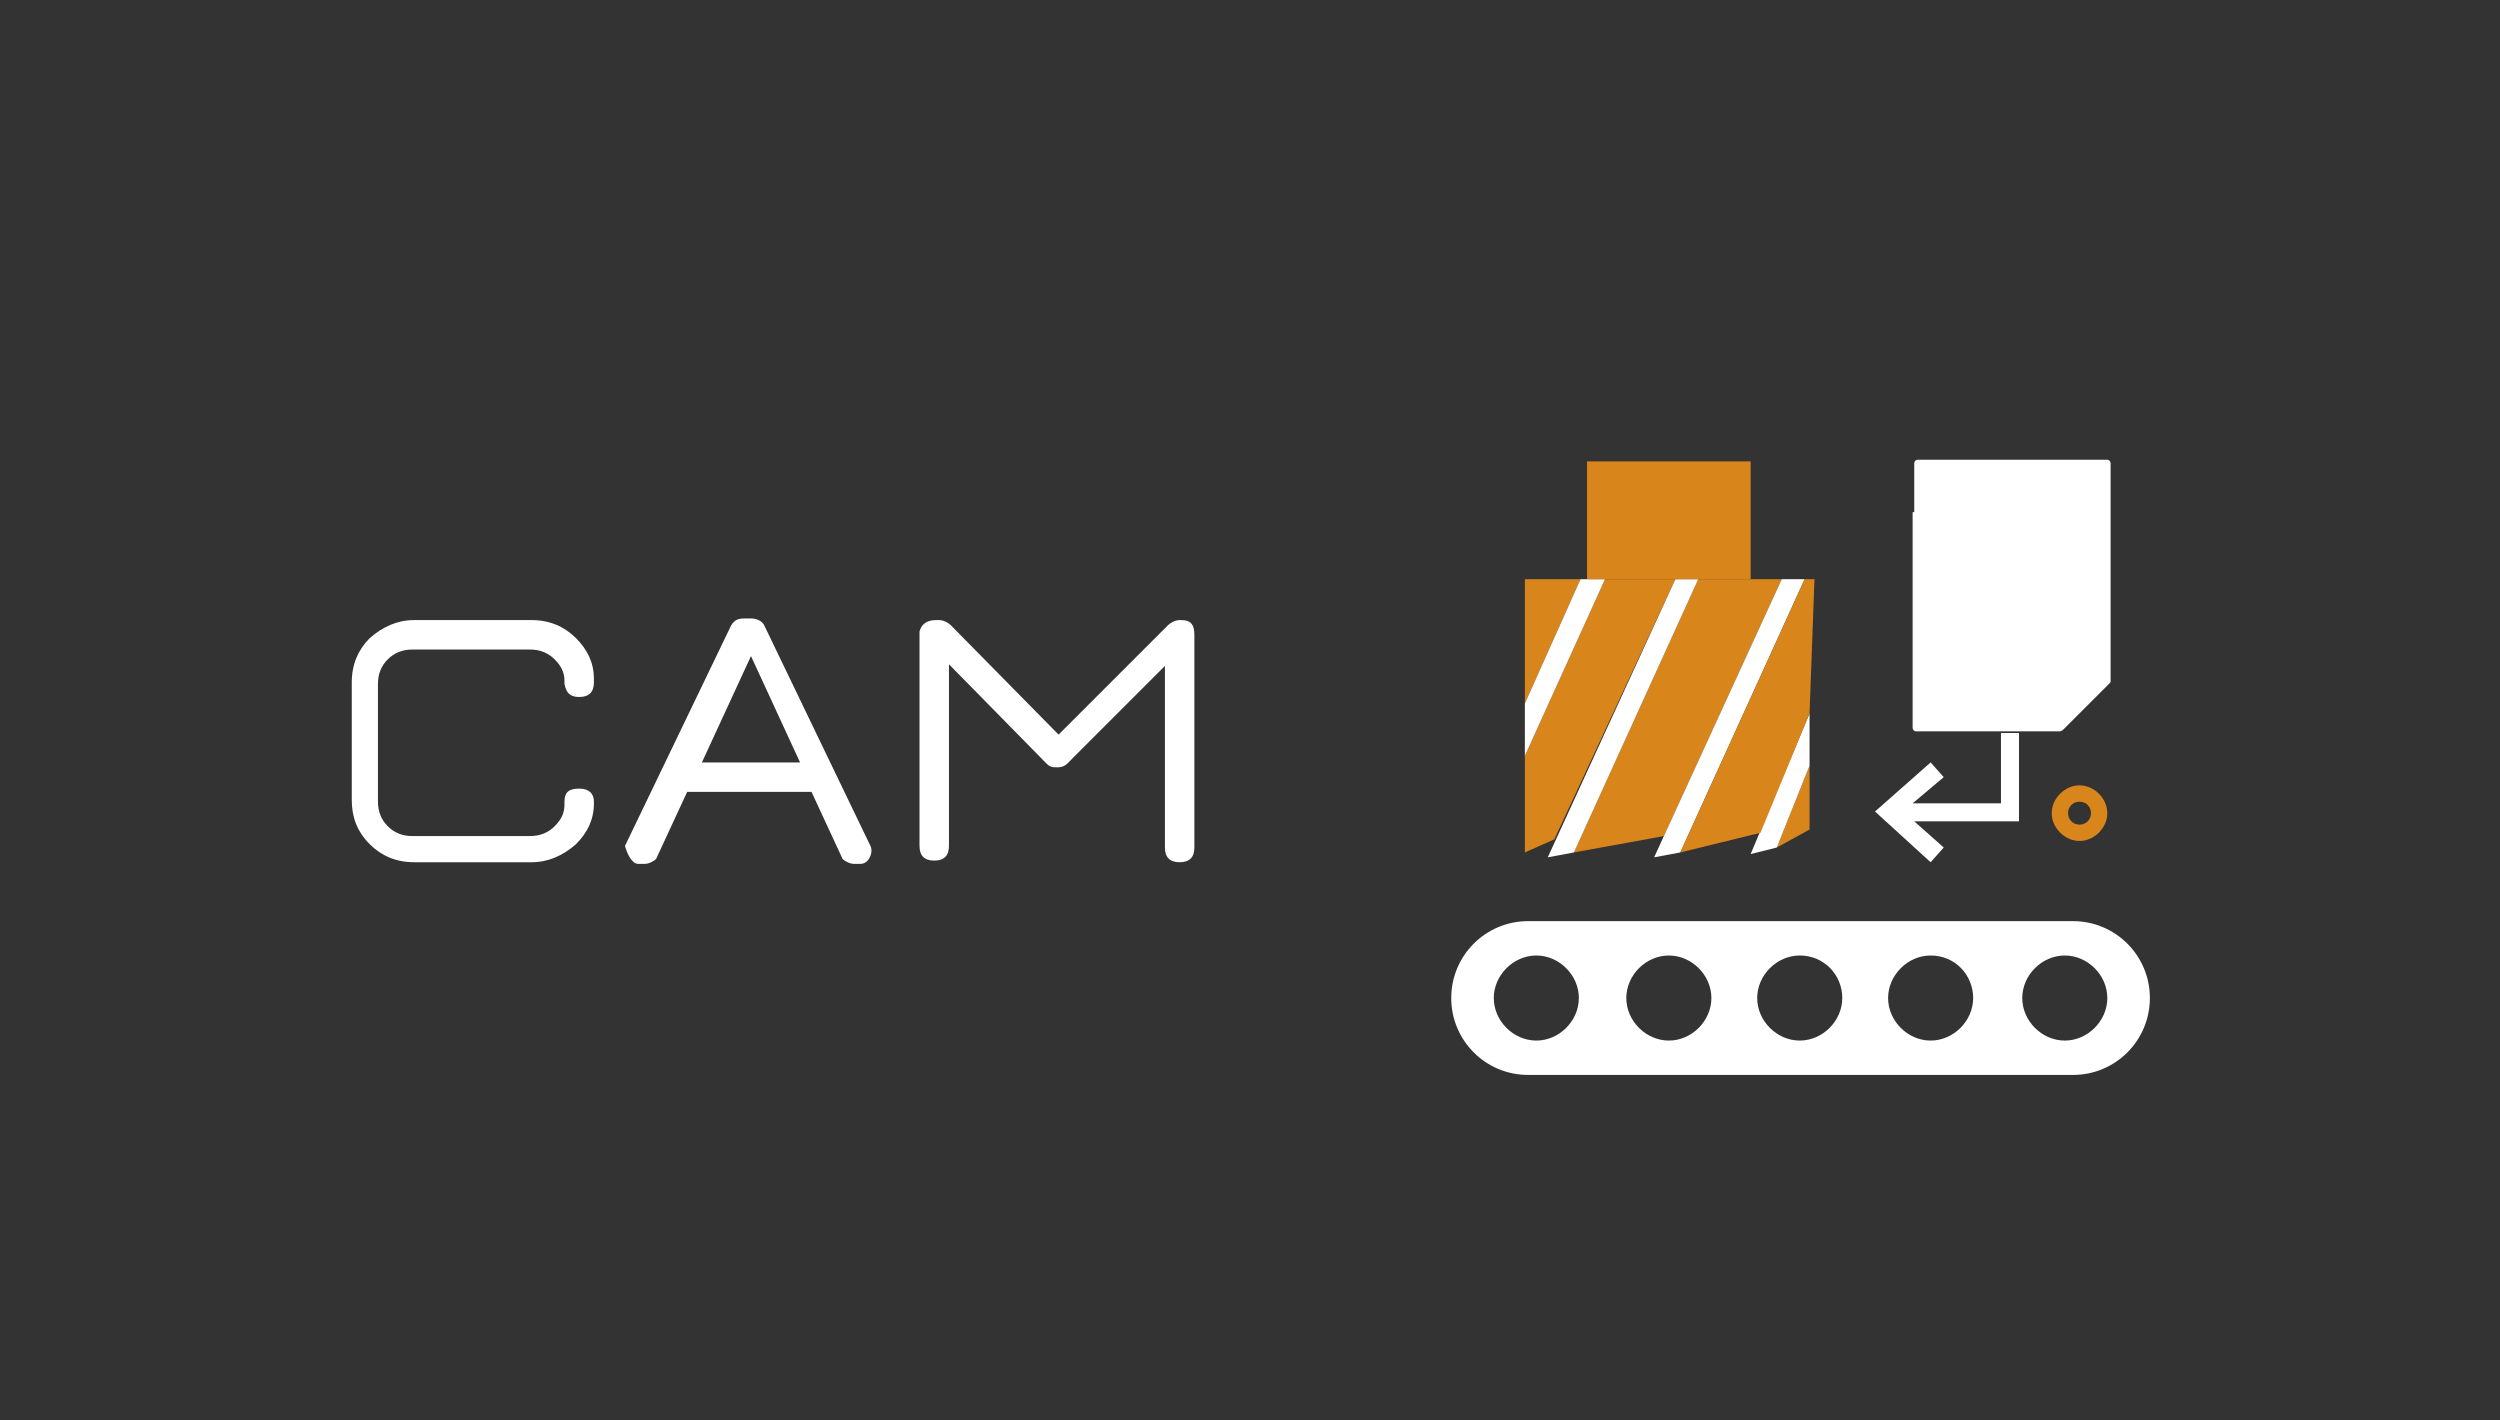 <?xml version="1.0" encoding="utf-8"?>
<!-- Generator: Adobe Illustrator 26.0.1, SVG Export Plug-In . SVG Version: 6.00 Build 0)  -->
<svg version="1.1" xmlns="http://www.w3.org/2000/svg" xmlns:xlink="http://www.w3.org/1999/xlink" x="0px" y="0px"
	 viewBox="0 0 152.8 86.8" style="enable-background:new 0 0 152.8 86.8;" xml:space="preserve">
<rect x="0" y="0" width="152.8" height="86.8" fill="#333333" stroke="none"/>
<style type="text/css">
	.st0{fill:#FFFFFF;}
	.st1{fill:#D8851C;}
	.st2{fill:#FFFFFC;}
	.st3{fill:#FFFFFF;stroke:#FFFFFF;stroke-width:0.902;stroke-miterlimit:10;}
</style>
<g id="Layer_1">
</g>
<g id="Слой_1">
	<g>
		<g>
			<g>
				<path class="st0" d="M36.3,49.1c0,1-0.4,1.8-1.1,2.5c-0.8,0.7-1.7,1.1-2.7,1.1h-7.2c-1.1,0-2-0.4-2.7-1.1
					c-0.8-0.8-1.1-1.7-1.1-2.7l0-7.2c0-1.1,0.4-2,1.1-2.7c0.8-0.7,1.7-1.1,2.7-1.1h7.2c1.1,0,2,0.4,2.7,1.1c0.7,0.7,1.1,1.5,1.1,2.5
					h0v0c0,0.1,0,0.1,0,0.2c0,0.6-0.3,0.9-0.9,0.9c-0.6,0-0.8-0.3-0.9-0.8l0-0.2c0-0.5-0.2-0.9-0.6-1.3c-0.4-0.4-0.9-0.6-1.5-0.6
					h-7.2c-0.6,0-1.1,0.2-1.5,0.6c-0.4,0.4-0.6,0.9-0.6,1.5l0,7.2c0,0.6,0.2,1.1,0.6,1.5c0.4,0.4,0.9,0.6,1.5,0.6h7.2
					c0.6,0,1.1-0.2,1.5-0.6c0.4-0.4,0.6-0.8,0.6-1.3h0l0-0.2c0-0.6,0.3-0.8,0.9-0.8c0.6,0,0.9,0.3,0.9,0.8
					C36.3,48.9,36.3,49.1,36.3,49.1L36.3,49.1z"/>
				<path class="st0" d="M39,52.8c0.3,0,0.1,0,0.4,0c0.3,0,0.6-0.2,0.7-0.3l1.9-4.1l7.6,0l1.9,4.1c0.1,0.1,0.4,0.3,0.7,0.3
					c0.3,0,0.1,0,0.4,0c0.5,0,0.8-0.7,0.6-1.1l-6.5-13.5c-0.1-0.2-0.4-0.4-0.8-0.4l-0.2,0v0l-0.2,0c-0.4,0-0.6,0.1-0.8,0.4
					l-6.5,13.5C38.3,52.1,38.6,52.8,39,52.8L39,52.8z M42.9,46.6l3-6.5v0l3,6.5l-5.7,0H42.9L42.9,46.6z"/>
				<path class="st0" d="M57.2,37.9c0.3,0-0.1,0,0.2,0c0.3,0,0.6,0.2,0.7,0.3l6.6,6.7l6.7-6.7c0.1-0.1,0.4-0.3,0.7-0.3h0.1
					c0.6,0,0.8,0.3,0.8,0.9v0.1l0,0v1v1.2v4.9h0v5.8c0,0.6-0.3,0.9-0.9,0.9c-0.6,0-0.9-0.3-0.9-0.9V40.7l-5.6,5.6
					c-0.4,0.4-0.5,0.6-1,0.6c-0.5,0-0.5-0.1-1-0.6l-5.6-5.7c0,2.6,0,8.6,0,11.1c0,0.6-0.3,0.9-0.9,0.9c-0.6,0-0.9-0.3-0.9-0.9v-6.7
					v-0.7v-3.3v-1.2v-1.1v-0.1C56.3,38.2,56.6,37.9,57.2,37.9L57.2,37.9z"/>
			</g>
		</g>
		<g>
			<g>
				<g>
					<path class="st0" d="M116.9,31.3v13.2c0,0.1,0.1,0.2,0.2,0.2h8.7c0.1,0,0.2,0,0.3-0.1l2.8-2.8c0.1-0.1,0.1-0.1,0.1-0.2V28.3
						c0-0.1-0.1-0.2-0.2-0.2h-0.9h-10.7c-0.1,0-0.2,0.1-0.2,0.2V31.3z"/>
					<rect x="118.9" y="37" class="st0" width="1" height="1"/>
					<rect x="120.7" y="37" class="st0" width="6.4" height="1"/>
					<rect x="118.9" y="39.1" class="st0" width="1" height="1"/>
					<rect x="120.7" y="39.1" class="st0" width="3.2" height="1"/>
					<rect x="118.9" y="41.2" class="st0" width="1" height="1"/>
					<rect x="120.7" y="41.2" class="st0" width="2.2" height="1"/>
					<path class="st3" d="M127.7,41h-2.2c-0.1,0-0.2,0.1-0.2,0.2v2.3c0,0.2,0.2,0.3,0.4,0.1l2.2-2.3C127.9,41.2,127.9,41,127.7,41z"
						/>
				</g>
				<polygon class="st0" points="123.4,44.8 122.3,44.8 122.3,49.1 116.9,49.1 118.8,47.5 118,46.6 114.6,49.6 118,52.7 118.8,51.8 
					117,50.2 123.4,50.2 				"/>
				<path class="st0" d="M126.7,65.7H93.4c-2.6,0-4.7-2.1-4.7-4.7v0c0-2.6,2.1-4.7,4.7-4.7h33.3c2.6,0,4.7,2.1,4.7,4.7v0
					C131.4,63.6,129.3,65.7,126.7,65.7z M93.9,58.4c-1.4,0-2.6,1.2-2.6,2.6c0,1.4,1.2,2.6,2.6,2.6s2.6-1.2,2.6-2.6
					C96.5,59.6,95.3,58.4,93.9,58.4z M102,58.4c-1.4,0-2.6,1.2-2.6,2.6c0,1.4,1.2,2.6,2.6,2.6c1.4,0,2.6-1.2,2.6-2.6
					C104.6,59.6,103.4,58.4,102,58.4z M110,58.4c-1.4,0-2.6,1.2-2.6,2.6c0,1.4,1.2,2.6,2.6,2.6s2.6-1.2,2.6-2.6
					C112.6,59.6,111.5,58.4,110,58.4z M118,58.4c-1.4,0-2.6,1.2-2.6,2.6c0,1.4,1.2,2.6,2.6,2.6s2.6-1.2,2.6-2.6
					C120.6,59.6,119.5,58.4,118,58.4z M126.2,58.4c-1.4,0-2.6,1.2-2.6,2.6c0,1.4,1.2,2.6,2.6,2.6s2.6-1.2,2.6-2.6
					C128.8,59.6,127.6,58.4,126.2,58.4z"/>
				<polygon class="st1" points="98.1,35.4 93.2,46.2 93.2,52.1 95,51.3 102.4,35.4 				"/>
				<polygon class="st1" points="103.8,35.4 96.2,52.1 101.7,51.1 108.9,35.4 				"/>
				<polygon class="st1" points="93.2,35.4 93.2,43 96.6,35.4 				"/>
				<polygon class="st1" points="110.6,46.8 108.6,51.8 110.6,50.7 				"/>
				<polygon class="st0" points="96.6,35.4 93.2,43 93.2,46.2 98.1,35.4 				"/>
				<polygon class="st0" points="102.4,35.4 94.6,52.4 96.2,52.1 103.8,35.4 				"/>
				<polygon class="st0" points="108.9,35.4 101.1,52.4 102.7,52.1 110.3,35.4 				"/>
				<polygon class="st0" points="110.6,43.6 107,52.2 108.6,51.8 110.6,46.8 				"/>
				<polygon class="st1" points="110.9,35.4 110.3,35.4 102.7,52.1 107.6,50.9 110.6,43.6 				"/>
				<rect x="97" y="28.2" class="st1" width="10" height="7.2"/>
				<path class="st1" d="M127.1,51.4c-0.9,0-1.7-0.8-1.7-1.7s0.8-1.7,1.7-1.7s1.7,0.8,1.7,1.7S128,51.4,127.1,51.4z M127.1,49
					c-0.4,0-0.7,0.3-0.7,0.7c0,0.4,0.3,0.7,0.7,0.7c0.4,0,0.7-0.3,0.7-0.7C127.8,49.3,127.5,49,127.1,49z"/>
				<g>
					<path class="st0" d="M118.9,35.8V31h1l1.3,2.1c0.3,0.5,0.6,1.1,0.8,1.6h0c-0.1-0.6-0.1-1.3-0.1-2V31h0.8v4.9h-0.9l-1.3-2.1
						c-0.3-0.5-0.6-1.1-0.9-1.7l0,0c0,0.6,0,1.3,0,2.1v1.7H118.9z"/>
					<path class="st0" d="M127.3,35.7c-0.2,0.1-0.7,0.2-1.3,0.2c-1.5,0-2.5-1-2.5-2.4c0-1.6,1.1-2.6,2.6-2.6c0.6,0,1,0.1,1.2,0.2
						l-0.2,0.7c-0.2-0.1-0.5-0.2-1-0.2c-1,0-1.7,0.6-1.7,1.8c0,1.1,0.6,1.8,1.7,1.8c0.4,0,0.7-0.1,1-0.2L127.3,35.7z"/>
				</g>
			</g>
		</g>
	</g>
</g>
</svg>
